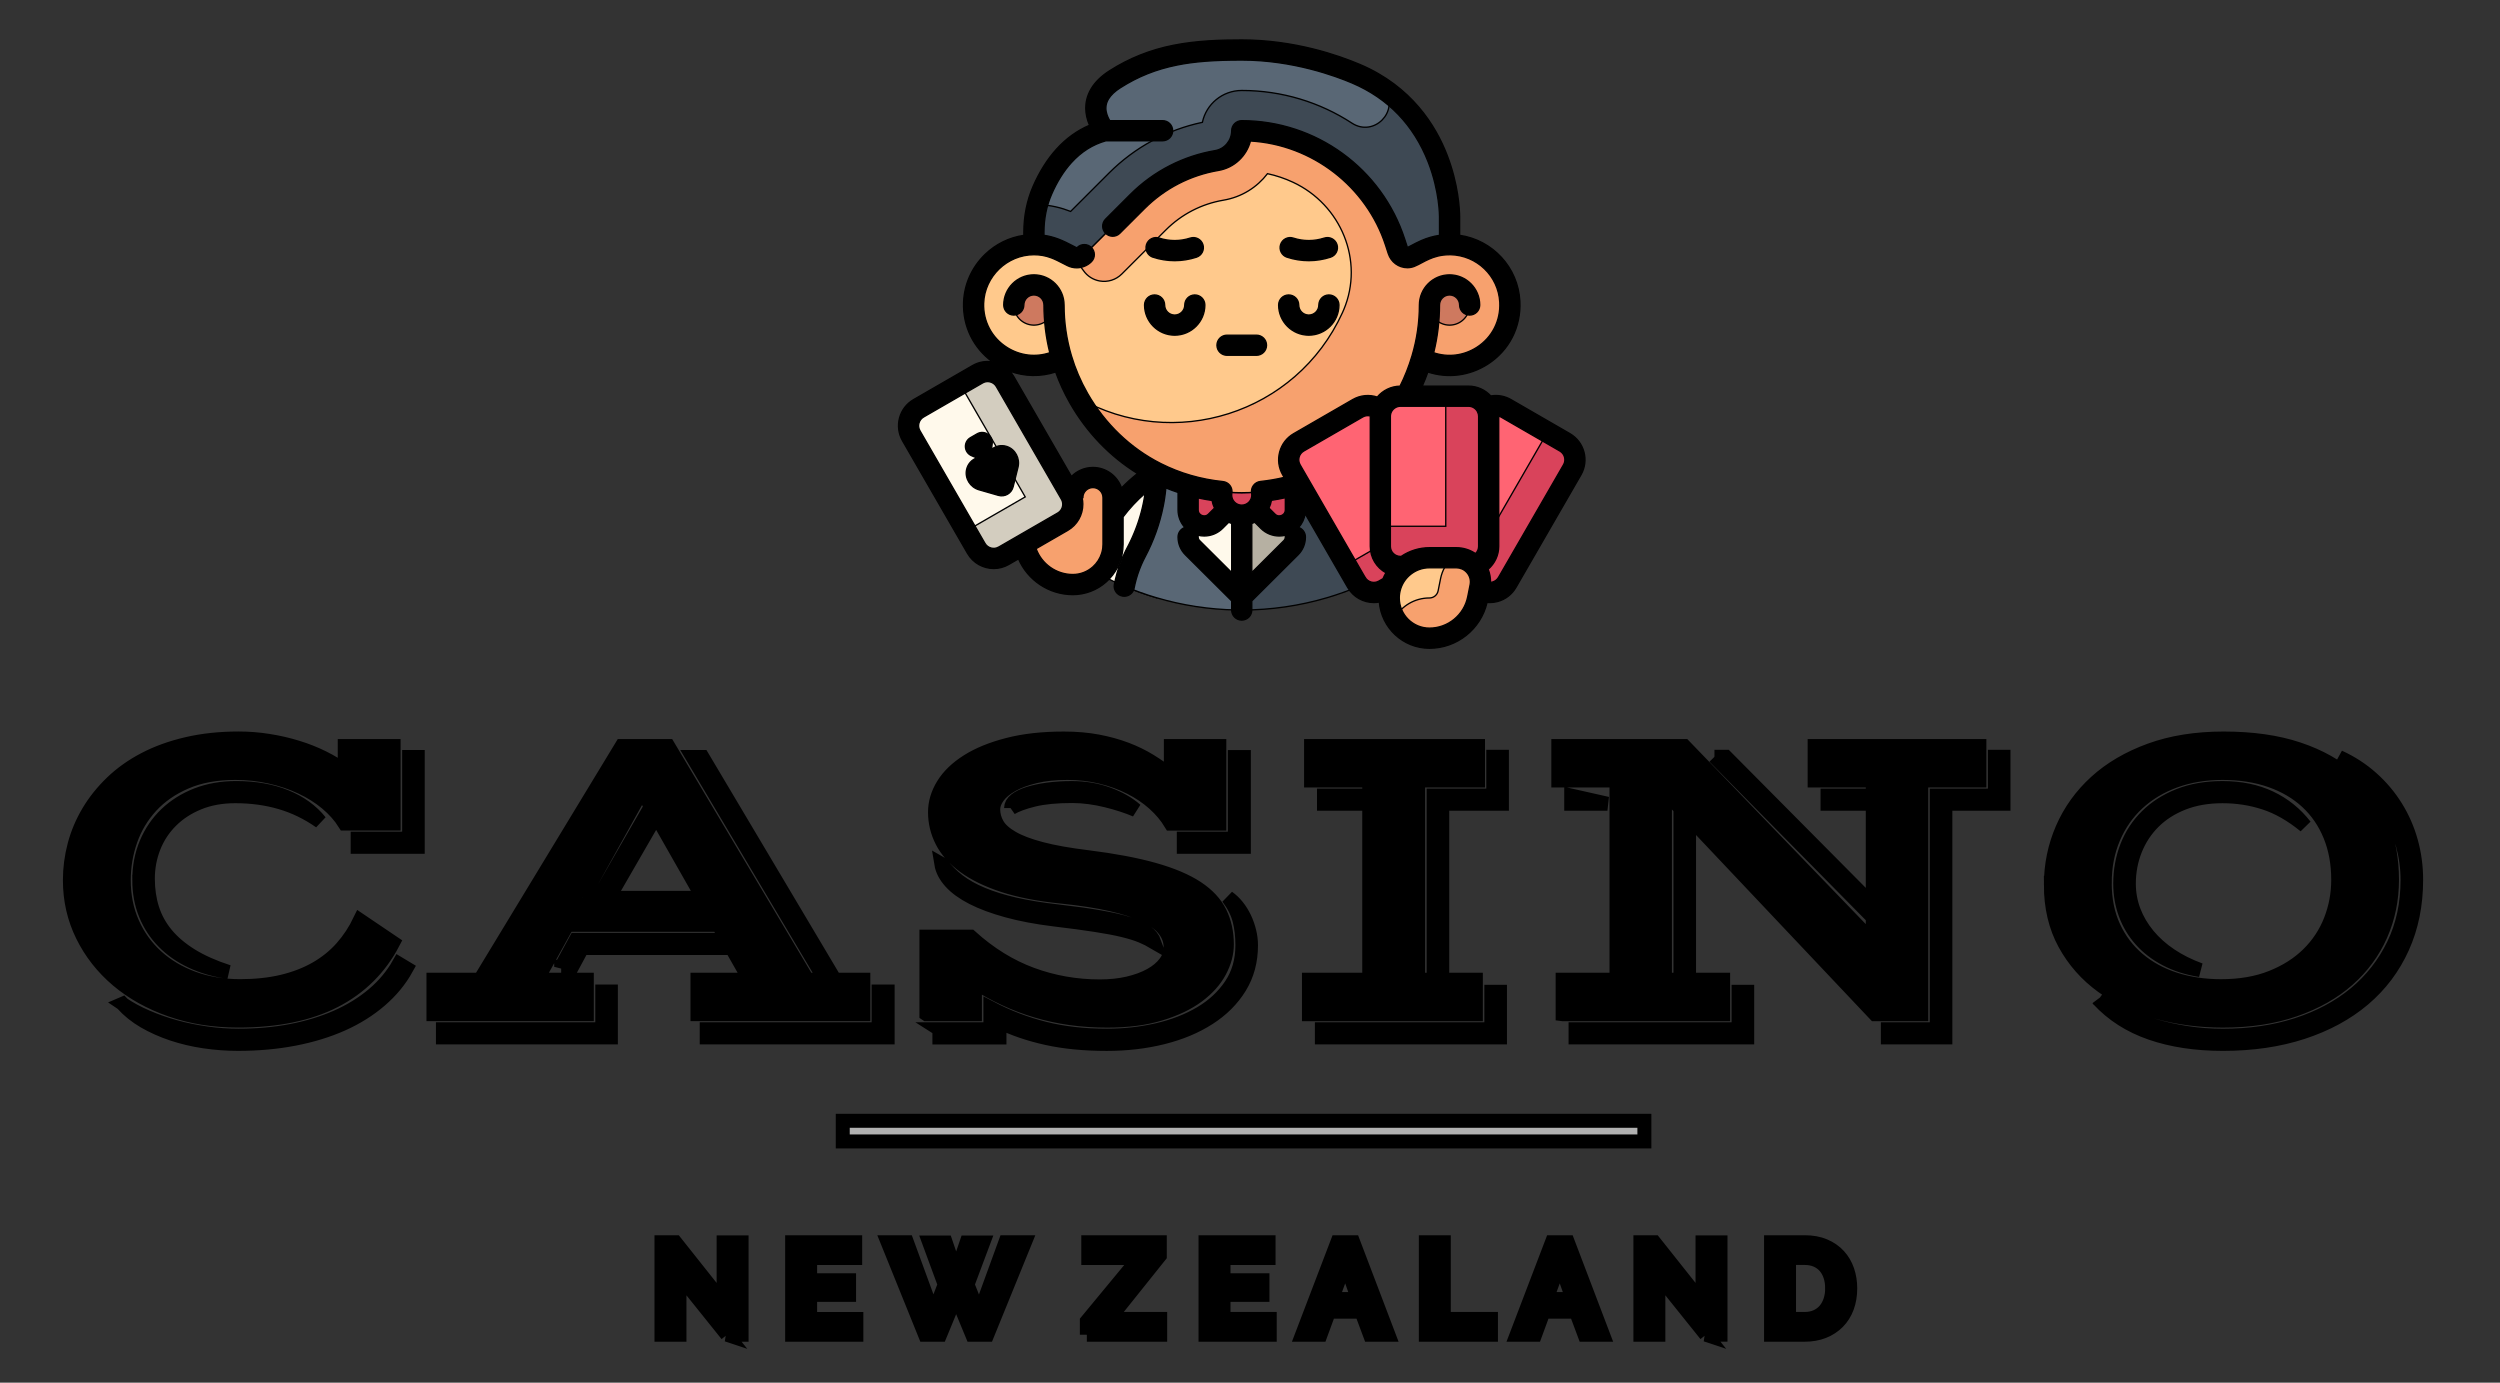<svg width="179" height="99" xmlns="http://www.w3.org/2000/svg">
 <rect width="100%" height="100%" fill="#333333" stroke="none"/>
 <g id="Layer_1">
  <title>Layer 1</title>
  <g stroke="null">
   <path stroke="null" d="m5.004,63.023l0,0q0,-1.279 0.332,-2.53q0.332,-1.247 1.004,-2.375q0.67,-1.124 1.671,-2.088q1.004,-0.966 2.346,-1.667q1.339,-0.701 3.029,-1.093q1.69,-0.395 3.708,-0.395l0,0q1.08,0 2.144,0.171q1.064,0.167 2.043,0.471q0.979,0.3 1.851,0.733q0.872,0.43 1.551,0.954l0,0l0,-1.788l3.499,0l0,5.552l-3.499,0q-0.493,-0.786 -1.295,-1.459q-0.802,-0.67 -1.822,-1.146q-1.017,-0.48 -2.22,-0.748q-1.203,-0.272 -2.498,-0.272l0,0q-2.034,0 -3.537,0.647q-1.503,0.647 -2.492,1.721q-0.985,1.071 -1.472,2.451q-0.486,1.38 -0.486,2.861l0,0q0,1.664 0.616,3.06q0.619,1.396 1.721,2.397q1.102,1.004 2.628,1.566q1.529,0.562 3.363,0.562l0,0q1.664,0 3.022,-0.322q1.355,-0.325 2.419,-0.935q1.064,-0.61 1.844,-1.487q0.777,-0.878 1.301,-1.974l0,0l2.375,1.604q-1.434,2.744 -4.185,4.162q-2.754,1.418 -6.916,1.418l0,0q-2.621,0 -4.829,-0.771q-2.204,-0.771 -3.809,-2.125q-1.601,-1.358 -2.504,-3.193q-0.903,-1.835 -0.903,-3.963zm20.604,-2.391l0,-0.584l3.686,0l0,-5.846l0.616,0l0,6.43l-4.301,0zm-15.636,2.375l0,0q0,-1.434 0.508,-2.637q0.508,-1.203 1.424,-2.081q0.919,-0.878 2.192,-1.374q1.273,-0.493 2.814,-0.493l0,0q2.018,0 3.553,0.625q1.535,0.625 2.46,1.781l0,0q-1.342,-0.941 -2.845,-1.38q-1.503,-0.439 -3.231,-0.439l0,0q-1.465,0 -2.628,0.477q-1.165,0.477 -1.974,1.289q-0.812,0.808 -1.235,1.879q-0.423,1.074 -0.423,2.261l0,0q0,1.156 0.316,2.151q0.316,0.995 1.001,1.825q0.688,0.834 1.781,1.513q1.096,0.679 2.669,1.187l0,0q-1.45,-0.202 -2.628,-0.755q-1.181,-0.556 -2.015,-1.405q-0.831,-0.846 -1.285,-1.964q-0.455,-1.118 -0.455,-2.46zm-1.203,8.868l0,0q0.739,0.508 1.718,0.932q0.979,0.423 2.065,0.726q1.09,0.3 2.252,0.461q1.165,0.161 2.277,0.161l0,0q1.974,0 3.752,-0.338q1.781,-0.341 3.272,-0.995q1.487,-0.657 2.628,-1.62q1.14,-0.963 1.835,-2.198l0,0l0.54,0.325q-0.707,1.279 -1.882,2.29q-1.172,1.011 -2.719,1.705q-1.551,0.692 -3.439,1.055q-1.889,0.363 -4.017,0.363l0,0q-1.219,0 -2.422,-0.177q-1.203,-0.177 -2.29,-0.54q-1.086,-0.363 -2.005,-0.894q-0.916,-0.534 -1.563,-1.257zm22.266,0.739l0,-2.466l3.332,0l10.147,-16.732l3.329,0l9.964,16.732l4.008,0l0,2.466l-11.875,0l0,-2.466l3.733,0l-2.236,-3.932l-10.81,0l-2.173,3.932l3.562,0l0,2.466l-10.981,0zm18.551,-18.412l0.711,0l8.928,15.02l-0.711,0l-8.928,-15.02zm-7.88,10.084l8.619,0l-4.361,-7.662l-4.257,7.662zm1.664,-0.925l2.868,-4.98l0.373,0.679l-2.482,4.301l-0.758,0zm-3.19,5.862l1.048,-1.93l10.068,0l0.278,0.587l-9.885,0l-0.723,1.342l-0.786,0zm10.422,4.472l12.307,0l0,-2.7l0.647,0l0,3.284l-12.955,0l0,-0.584zm-18.889,0l11.41,0l0,-2.7l0.616,0l0,3.284l-12.026,0l0,-0.584zm34.619,-1.08l0,-5.552l3.161,0q2.05,1.851 4.38,2.707q2.328,0.856 4.873,0.856l0,0q1.109,0 2.034,-0.215q0.925,-0.218 1.604,-0.594q0.679,-0.379 1.055,-0.887q0.379,-0.508 0.379,-1.096l0,0q0,-0.679 -0.433,-1.247q-0.43,-0.572 -1.38,-1.033q-0.947,-0.464 -2.435,-0.802q-1.487,-0.341 -3.584,-0.556l0,0q-2.438,-0.246 -4.15,-0.808q-1.712,-0.565 -2.798,-1.364q-1.086,-0.802 -1.589,-1.791q-0.502,-0.985 -0.502,-2.081l0,0q0,-1.017 0.587,-1.968q0.584,-0.947 1.743,-1.68q1.156,-0.733 2.883,-1.178q1.724,-0.448 4.008,-0.448l0,0q1.326,0 2.429,0.208q1.102,0.208 2.037,0.562q0.932,0.354 1.718,0.84q0.786,0.486 1.481,1.042l0,0l0,-2.113l3.471,0l0,5.552l-3.471,0q-0.464,-0.771 -1.203,-1.434q-0.739,-0.663 -1.705,-1.15q-0.963,-0.486 -2.103,-0.764q-1.14,-0.278 -2.391,-0.278l0,0q-1.311,0 -2.305,0.24q-0.995,0.24 -1.664,0.616q-0.673,0.379 -1.011,0.84q-0.338,0.464 -0.338,0.91l0,0q0,0.572 0.3,1.09q0.3,0.515 1.064,0.954q0.761,0.442 2.072,0.786q1.311,0.347 3.332,0.594l0,0q2.839,0.357 4.75,0.897q1.914,0.54 3.07,1.301q1.156,0.764 1.649,1.775q0.493,1.011 0.493,2.274l0,0q0,0.957 -0.515,1.926q-0.518,0.973 -1.573,1.759q-1.058,0.786 -2.675,1.279q-1.62,0.493 -3.809,0.493l0,0q-1.374,0 -2.631,-0.177q-1.257,-0.177 -2.422,-0.524q-1.162,-0.347 -2.258,-0.856q-1.096,-0.508 -2.157,-1.187l0,0l0,2.283l-3.471,0zm18.428,-11.982l0,-0.584l3.654,0l0,-5.846l0.647,0l0,6.43l-4.301,0zm-12.367,-2.776l0,0q0,-0.322 0.332,-0.584q0.332,-0.262 0.916,-0.448q0.587,-0.186 1.38,-0.294q0.796,-0.107 1.721,-0.107l0,0q1.402,0 2.599,0.439q1.194,0.439 1.98,1.134l0,0q-0.433,-0.186 -0.973,-0.363q-0.54,-0.177 -1.134,-0.322q-0.591,-0.148 -1.216,-0.231q-0.625,-0.085 -1.225,-0.085l0,0q-1.683,0 -2.77,0.268q-1.086,0.272 -1.611,0.594zm-4.996,3.995l0,0q0.524,0.679 1.225,1.219q0.701,0.537 1.696,0.954q0.995,0.417 2.328,0.726q1.336,0.306 3.123,0.508l0,0q1.743,0.199 2.984,0.417q1.241,0.215 2.059,0.471q0.818,0.253 1.257,0.578q0.439,0.322 0.594,0.755l0,0q-0.448,-0.262 -0.947,-0.471q-0.502,-0.208 -1.289,-0.401q-0.786,-0.193 -1.974,-0.376q-1.187,-0.186 -2.991,-0.401l0,0q-1.898,-0.234 -3.354,-0.635q-1.459,-0.401 -2.47,-0.916q-1.011,-0.518 -1.573,-1.14q-0.562,-0.625 -0.67,-1.289zm-0.139,11.843l3.654,0l0,-1.529q1.851,0.973 3.872,1.481q2.018,0.508 4.472,0.508l0,0q1.866,0 3.607,-0.401q1.743,-0.401 3.101,-1.203q1.355,-0.799 2.173,-2.018q0.818,-1.219 0.818,-2.855l0,0q0,-0.985 -0.208,-1.794q-0.208,-0.812 -0.824,-1.626l0,0q0.369,0.262 0.67,0.638q0.3,0.379 0.518,0.834q0.215,0.455 0.338,0.957q0.123,0.499 0.123,0.992l0,0q0,1.699 -0.808,3.01q-0.808,1.311 -2.214,2.211q-1.402,0.903 -3.284,1.374q-1.879,0.471 -4.023,0.471l0,0q-2.406,0 -4.295,-0.417q-1.889,-0.417 -3.386,-1.156l0,0l0,1.109l-4.301,0l0,-0.584zm26.463,-1.08l0,-2.466l4.317,0l0,-14.265l-4.166,0l0,-2.466l11.954,0l0,2.466l-4.289,0l0,14.265l4.134,0l0,2.466l-11.95,0zm8.928,-3.392l0,-12.26l4.27,0l0,-2.776l0.619,0l0,3.36l-4.273,0l0,11.676l-0.616,0zm-7.851,-11.676l0,-0.584l2.593,0l0,0.584l-2.593,0zm-0.152,16.148l12.134,0l0,-2.684l0.619,0l0,3.269l-12.753,0l0,-0.584zm17.239,-1.08l0,-2.466l3.856,0l0,-14.265l-4.166,0l0,-2.466l9.023,0l13.492,13.987l0,-11.521l-4.162,0l0,-2.466l11.796,0l0,2.466l-4.162,0l0,16.732l-3.316,0l-15.036,-15.914l0,13.447l4.166,0l0,2.466l-11.489,0zm23.285,1.08l3.502,0l0,-16.732l4.162,0l0,-2.776l0.616,0l0,3.36l-4.162,0l0,16.732l-4.118,0l0,-0.584zm-12.415,-19.508l0.818,0l9.917,9.992l0,0.894l-10.734,-10.886zm8.097,3.36l0,-0.584l2.59,0l0,0.584l-2.59,0zm-18.352,0l0,-0.584l2.593,0.584l0,0l-2.593,0zm7.82,11.676l0,-10.425l0.616,0.679l0,9.746l-0.616,0zm-7.51,4.472l11.672,0l0,-2.684l0.619,0l0,3.269l-12.291,0l0,-0.584zm34.033,-10.349l0,0q0,-2.113 0.824,-4.017q0.827,-1.904 2.4,-3.338q1.573,-1.434 3.878,-2.274q2.305,-0.84 5.265,-0.84l0,0q3.086,0 5.359,0.764q2.274,0.761 3.761,2.119q1.491,1.358 2.214,3.209q0.723,1.851 0.723,4.023l0,0q0,2.113 -0.808,3.948q-0.808,1.835 -2.35,3.199q-1.544,1.364 -3.802,2.151q-2.258,0.786 -5.145,0.786l0,0q-2.482,0 -4.709,-0.616q-2.23,-0.616 -3.926,-1.841q-1.696,-1.229 -2.691,-3.048q-0.995,-1.819 -0.995,-4.226zm3.408,8.221l0,0q0.786,0.572 1.781,1.042q0.995,0.467 2.144,0.815q1.15,0.347 2.413,0.54q1.263,0.193 2.574,0.193l0,0q2.871,0 5.29,-0.777q2.422,-0.78 4.181,-2.236q1.756,-1.459 2.751,-3.518q0.995,-2.056 0.995,-4.633l0,0q0,-1.279 -0.347,-2.536q-0.347,-1.257 -0.979,-2.397q-0.632,-1.143 -1.541,-2.129q-0.91,-0.989 -2.037,-1.728l0,0q1.311,0.6 2.337,1.519q1.026,0.916 1.734,2.059q0.711,1.14 1.08,2.466q0.369,1.326 0.369,2.744l0,0q0,2.669 -0.979,4.841q-0.979,2.176 -2.789,3.711q-1.813,1.532 -4.365,2.365q-2.552,0.834 -5.7,0.834l0,0q-2.912,0 -5.164,-0.78q-2.252,-0.777 -3.749,-2.397zm0.448,-8.344l0,0q0,1.759 0.632,3.133q0.632,1.371 1.75,2.318q1.118,0.951 2.637,1.443q1.519,0.493 3.31,0.493l0,0q2.05,0 3.616,-0.625q1.563,-0.622 2.628,-1.671q1.064,-1.048 1.604,-2.429q0.54,-1.38 0.54,-2.893l0,0q0,-1.743 -0.578,-3.161q-0.578,-1.418 -1.652,-2.413q-1.071,-0.995 -2.605,-1.535q-1.535,-0.54 -3.446,-0.54l0,0q-1.851,0 -3.401,0.562q-1.551,0.565 -2.669,1.598q-1.118,1.033 -1.74,2.489q-0.625,1.459 -0.625,3.231zm1.109,0.047l0,0q0,-1.418 0.486,-2.669q0.486,-1.247 1.427,-2.173q0.941,-0.925 2.296,-1.465q1.358,-0.54 3.117,-0.54l0,0q1.926,0 3.408,0.701q1.481,0.701 2.498,2.012l0,0q-1.45,-1.187 -2.893,-1.655q-1.44,-0.471 -3.013,-0.471l0,0q-1.589,0 -2.839,0.493q-1.247,0.493 -2.103,1.349q-0.856,0.856 -1.311,1.996q-0.455,1.143 -0.455,2.422l0,0q0,1.017 0.354,1.952q0.354,0.932 1.017,1.734q0.663,0.802 1.604,1.434q0.941,0.632 2.129,1.064l0,0q-1.374,-0.215 -2.444,-0.78q-1.071,-0.562 -1.797,-1.38q-0.723,-0.815 -1.102,-1.841q-0.379,-1.026 -0.379,-2.182z" data-uid="o_f5f62l3l9_4" id="svg_4" fill="#000000" y="0" x="0" font-scale="contain" font-family="Vast Shadow" space="preserve" dy="0" dx="0" offset="0.5" side="left" letter-spacing="0" font-size="100" text-anchor="middle" text="CASINO"/>
   <path stroke="null" data-uid="o_f5f62l3l9_5" d="m60.341,80.249l57.397,0l0,1.478l-57.397,0l0,-1.478z" data-height="7.219" data-width="176.742" data-y="84.525" data-x="0" data-type="rect" fill="#b1b1b1" id="svg_3"/>
   <path stroke="null" d="m52.054,95.567l-3.405,-4.244l0,4.244l-1.287,0l0,-6.623l0.998,0l3.451,4.347l0,-4.337l1.287,0l0,6.613l-1.045,0zm5.951,-1.129l3.311,0l0,1.129l-4.599,0l0,-6.623l4.515,0l0,1.129l-3.227,0l0,1.595l2.789,0l0,1.045l-2.789,0l0,1.726zm9.636,-2.463l-1.11,-3.013l1.185,0l0.746,2.192l0.746,-2.192l1.194,0l-1.129,3.013l0.84,2.117l1.875,-5.149l1.399,0l-2.696,6.623l-1.082,0l-1.147,-2.78l-1.147,2.78l-1.082,0l-2.677,-6.623l1.381,0l1.884,5.149l0.821,-2.117zm10.177,3.591l0,-0.97l3.74,-4.524l-3.638,0l0,-1.129l5.121,0l0,0.97l-3.619,4.524l3.647,0l0,1.129l-5.252,0zm9.785,-1.129l3.311,0l0,1.129l-4.599,0l0,-6.623l4.515,0l0,1.129l-3.227,0l0,1.595l2.789,0l0,1.045l-2.789,0l0,1.726zm5.625,1.129l2.528,-6.623l1.138,0l2.519,6.623l-1.325,0l-0.616,-1.651l-2.313,0l-0.606,1.651l-1.325,0zm2.145,-2.556l1.866,0l-0.914,-2.602l-0.951,2.602zm11.38,2.556l-4.664,0l0,-6.623l1.287,0l0,5.494l3.377,0l0,1.129zm1.838,0l2.528,-6.623l1.138,0l2.519,6.623l-1.325,0l-0.616,-1.651l-2.313,0l-0.606,1.651l-1.325,0zm2.145,-2.556l1.866,0l-0.914,-2.602l-0.951,2.602zm11.408,2.556l-3.405,-4.244l0,4.244l-1.287,0l0,-6.623l0.998,0l3.451,4.347l0,-4.337l1.287,0l0,6.613l-1.045,0zm7.07,0l-2.407,0l0,-6.623l2.407,0q0.812,0 1.422,0.261q0.611,0.261 1.021,0.709q0.41,0.448 0.616,1.049q0.205,0.602 0.205,1.283l0,0q0,0.756 -0.229,1.367q-0.229,0.611 -0.658,1.045q-0.429,0.434 -1.031,0.672q-0.602,0.238 -1.348,0.238l0,0zm1.968,-3.321l0,0q0,-0.476 -0.131,-0.877q-0.131,-0.401 -0.382,-0.69q-0.252,-0.289 -0.62,-0.448q-0.368,-0.159 -0.835,-0.159l0,0l-1.119,0l0,4.365l1.119,0q0.476,0 0.844,-0.168q0.368,-0.168 0.616,-0.462q0.247,-0.294 0.378,-0.695q0.131,-0.401 0.131,-0.867z" data-uid="o_f5f62l3l9_26" font-weight="700" y="0" x="0" font-scale="contain" font-family="Raleway" space="preserve" dy="0" dx="0" offset="0.5" side="left" letter-spacing="0" font-size="100" text-anchor="middle" text="N E W  Z E A L A N D" fill="#000000" id="svg_2"/>
   <g stroke="null" data-uid="o_f5f62l3l9_86" transform="matrix(0.096 0 0 0.096 166.959 65.826)">
    <path stroke="null" data-uid="o_f5f62l3l9_58" fill="#FFF9EB" d="m-928.024,-262.394c16.02,9.552 33.284,17.166 51.48,22.537l0,-93.646c-24.934,16.076 -43.615,41.326 -51.48,71.109z"/>
    <path stroke="null" data-uid="o_f5f62l3l9_59" fill="#596775" d="m-813.024,-335.706l-59.983,0c-1.194,0.712 -2.37,1.451 -3.537,2.204l0,0c0,20.816 -5.417,41.189 -15.145,59.592c-4.149,7.849 -7.203,16.391 -8.954,25.41c7.823,3.322 15.864,6.215 24.098,8.646l0,-0.002c18.952,5.595 38.915,8.756 59.55,9.116l3.97,0.035l47.64,-50.634l-47.639,-54.367z"/>
    <path stroke="null" data-uid="o_f5f62l3l9_60" fill="#3E4954" d="m-749.504,-333.502l0,0c-1.167,-0.753 -2.343,-1.492 -3.537,-2.204l-59.983,0l0,105c22.045,0 43.356,-3.196 63.52,-9.148l0,0c8.234,-2.431 16.276,-5.323 24.098,-8.646c-1.75,-9.02 -4.804,-17.561 -8.954,-25.41c-9.727,-18.404 -15.144,-38.776 -15.144,-59.592z"/>
    <path stroke="null" data-uid="o_f5f62l3l9_61" fill="#B6B0A2" d="m-773.024,-307.453l-40,0l-11.865,21.362l11.865,45.455l36.733,-36.588c2.213,-2.204 3.296,-5.104 3.261,-7.993l0.006,0l0,-22.236z"/>
    <path stroke="null" data-uid="o_f5f62l3l9_62" fill="#FFF9EB" d="m-853.024,-307.453l0,22.236l0.006,0c-0.035,2.889 1.048,5.789 3.261,7.993l36.733,36.588l0,-44.58l0,-22.236l-40,0l0,-0.001z"/>
    <path stroke="null" data-uid="o_f5f62l3l9_63" fill="#D9435B" d="m-793.509,-335.968l-8.908,8.908c-2.714,-2.714 -6.464,-4.393 -10.607,-4.393c-4.143,0 -7.892,1.679 -10.607,4.393l-8.908,-8.908c-7.56,-7.56 -20.485,-2.206 -20.485,8.485l0,22.059c0,10.691 12.926,16.045 20.485,8.485l8.908,-8.908c2.714,2.714 6.465,4.393 10.607,4.393c4.142,0 7.892,-1.679 10.607,-4.393l8.908,8.908c7.56,7.56 20.485,2.206 20.485,-8.485l0,-22.059c0,-10.69 -12.926,-16.044 -20.485,-8.485z"/>
    <path stroke="null" data-uid="o_f5f62l3l9_64" fill="#FFC98C" d="m-813.024,-618.206c-55.975,0 -104.276,43.333 -126.678,96.593c-4.762,11.322 -15.832,18.463 -28.115,18.407c-1.117,-0.005 -2.243,0.031 -3.378,0.109c-22.791,1.572 -40.983,20.41 -41.799,43.241c-0.915,25.605 19.57,46.65 44.97,46.65c7.499,0 14.564,-1.845 20.782,-5.089c17.184,57.873 70.767,100.089 134.218,100.089c77.32,0 140,-62.68 140,-140s-62.68,-160 -140,-160z"/>
    <path stroke="null" data-uid="o_f5f62l3l9_65" fill="#F7A16E" d="m-613.158,-461.765c-1.861,-24.557 -22.842,-41.76 -45.504,-41.48c-12.074,0.149 -22.866,-7.236 -27.665,-18.298c-13.254,-31.548 -36.394,-61.208 -66.359,-79.212l0,0c-27.836,-16.746 -59.202,-22.034 -90.338,-13.254l0,0.079c-42.276,11.951 -78.434,47.936 -97.024,93.06c-4.817,10.637 -15.275,17.387 -26.955,17.639c2.68,0.034 10.901,0.595 19.354,4.896c0,0.001 0,0.001 0,0.002c6.677,3.399 12.388,8.424 16.615,14.51c2.837,4.085 7.203,6.851 12.102,7.706l0,0c6.001,1.048 12.131,-0.887 16.439,-5.194c11.333,-11.333 32.723,-32.722 32.798,-32.797c11.807,-11.808 26.71,-19.515 43.099,-22.291c13.48,-2.283 24.987,-9.559 32.785,-19.763c6.594,1.425 12.945,3.571 18.956,6.369c35.904,16.71 53.268,58.57 37.915,95.075c-0.316,0.752 -0.645,1.502 -0.986,2.25c-34.522,75.653 -126.142,103.912 -196.75,63.588c24.11,42.216 69.556,70.673 121.652,70.673c62.52,0 116.878,-41.356 134.175,-100.112c7.248,3.792 15.65,5.681 24.55,4.961c24.855,-2.009 43.026,-23.541 41.141,-48.407z"/>
    <path stroke="null" data-uid="o_f5f62l3l9_66" fill="#596775" d="m-727.688,-630.652c-20.996,-8.951 -51.878,-17.751 -85.336,-17.751c-35.717,0 -65.013,2.979 -94.526,21.801c-26.769,17.068 -7.747,38.396 -7.747,38.396c-25.85,6.764 -39.427,28.318 -46.472,44.541c-4.249,9.812 -6.254,20.441 -6.254,31.118l0,9.341c12.388,0 19.633,4.505 28.3,8.901c3.086,1.566 6.829,0.969 9.276,-1.478l39.539,-39.539c16.759,-16.759 37.584,-26.978 59.304,-30.656c10.775,-1.824 18.58,-11.298 18.58,-22.228c52.126,0 98.321,33.573 114.414,83.153l2.038,6.28c1.295,3.99 5.678,6.319 9.576,4.771c5.562,-2.207 14.005,-9.204 28.971,-9.204l0,-20.824c0.001,-3.127 -0.493,-77.126 -69.663,-106.622z"/>
    <path stroke="null" data-uid="o_f5f62l3l9_67" fill="#3E4954" d="m-658.024,-503.206c0,-9.379 6.624,-77.021 -48.54,-115.751c0.109,0.155 0.216,0.31 0.321,0.465c10.874,16.077 -8.326,35.264 -24.58,24.657c-23.836,-15.555 -52.185,-24.371 -82.201,-24.371c-14.425,0 -26.471,10.18 -29.347,23.747c-26.464,5.615 -50.477,18.651 -69.75,37.924l-28.538,28.538c-6.662,-2.637 -14.746,-4.805 -24.727,-5.141c-3.047,11.549 -2.637,19.62 -2.637,29.931c22.385,0 29.392,15.608 37.576,7.424l39.539,-39.539c16.759,-16.759 37.584,-26.978 59.304,-30.656c10.775,-1.824 18.58,-11.298 18.58,-22.228c50.188,0 97.223,31.397 114.484,83.368l1.969,6.064c1.278,3.937 5.55,6.73 10.881,4.193c5.488,-2.605 13.902,-8.625 27.666,-8.625z"/>
    <path stroke="null" data-uid="o_f5f62l3l9_69" d="m-968.024,-458.205m-15,0a15,15 0 1 0 30,0a15,15 0 1 0 -30,0" data-r="15" data-cy="226.85" data-cx="101" data-type="circle" fill="#CE795F"/>
    <path stroke="null" data-uid="o_f5f62l3l9_70" d="m-658.024,-458.205m-15,0a15,15 0 1 0 30,0a15,15 0 1 0 -30,0" data-r="15" data-cy="226.85" data-cx="411" data-type="circle" fill="#CE795F"/>
    <path stroke="null" data-uid="o_f5f62l3l9_71" fill="#F7A16E" d="m-959.051,-309.708l20.044,0l0,-4.831c0,-8.284 6.716,-15 15,-15s15,6.716 15,15l0,34.831c0,16.568 -13.431,30 -30,30l0,0c-17.444,0 -32.462,-12.312 -35.884,-29.417l-1.81,-9.053c-2.228,-11.139 6.291,-21.53 17.65,-21.53z"/>
    <path stroke="null" data-uid="o_f5f62l3l9_72" fill="#FFF9EB" d="m-946.525,-296.597l-44.003,25.405c-7.174,4.142 -16.348,1.684 -20.49,-5.49l-48.494,-83.993c-4.142,-7.174 -1.684,-16.348 5.49,-20.49l44.003,-25.405c7.174,-4.142 16.348,-1.684 20.49,5.49l48.494,83.993c4.142,7.175 1.684,16.348 -5.49,20.49z"/>
    <path stroke="null" data-uid="o_f5f62l3l9_73" fill="#D3CDBF" d="m-989.528,-401.08c-4.142,-7.174 -13.316,-9.633 -20.49,-5.49l-12.991,7.5l48.494,83.993l-44.003,25.405l7.5,12.99c4.142,7.174 13.316,9.633 20.49,5.49l44.003,-25.405c7.174,-4.142 9.633,-13.316 5.49,-20.49l-48.493,-83.993z"/>
    <path stroke="null" data-uid="o_f5f62l3l9_74" fill="#FF6473" d="m-572.026,-355.785l-44.003,-25.405c-4.552,-2.628 -9.905,-2.591 -14.271,-0.386c-2.4,-5.087 -7.561,-8.615 -13.558,-8.615l-50.81,0c-6.815,0 -12.559,4.548 -14.385,10.772c-4.699,-4.165 -11.707,-5.083 -17.444,-1.771l-44.003,25.405c-7.174,4.142 -9.632,13.316 -5.49,20.49l48.494,83.993c4.142,7.174 13.316,9.633 20.49,5.49l30.126,-17.393l11.236,0l30.126,17.393c7.174,4.142 16.348,1.684 20.49,-5.49l48.494,-83.993c4.14,-7.174 1.682,-16.348 -5.492,-20.49z"/>
    <path stroke="null" data-uid="o_f5f62l3l9_75" fill="#D9435B" d="m-565.038,-346.677c-0.993,-3.708 -3.402,-7.037 -6.989,-9.108l-9.998,-5.772l-2.992,-1.728l-45.842,79.401l0,-91.307c0,-1.923 -0.375,-3.754 -1.034,-5.443c-2.181,-5.59 -7.604,-9.557 -13.966,-9.557l-15,0l0,96.987l-50.81,0l0,15c0,0.145 0.018,0.286 0.022,0.43l-23.351,13.482l7.5,12.991c4.142,7.174 13.316,9.633 20.49,5.49l30.126,-17.393l11.236,0l30.126,17.393c0.897,0.518 1.825,0.932 2.77,1.248c0.473,0.158 0.95,0.29 1.43,0.399c0.96,0.217 1.93,0.336 2.897,0.361c4.352,0.113 8.642,-1.676 11.618,-5.032c0.661,-0.746 1.258,-1.569 1.776,-2.466l48.494,-83.993c0.777,-1.345 1.321,-2.761 1.646,-4.2c0.541,-2.4 0.472,-4.866 -0.149,-7.183z"/>
    <path stroke="null" data-uid="o_f5f62l3l9_76" fill="#FFC98C" d="m-673.026,-209.706l0,0c-16.569,0 -30,-13.431 -30,-30l0,0c0,-16.569 13.431,-30 30,-30l20.044,0c11.359,0 19.878,10.392 17.65,21.53l-1.81,9.053c-3.421,17.105 -18.44,29.417 -35.884,29.417z"/>
    <path stroke="null" data-uid="o_f5f62l3l9_77" fill="#F7A16E" d="m-699.002,-224.706c5.188,8.964 14.874,15 25.976,15l0,0c17.444,0 32.462,-12.312 35.883,-29.417l1.81,-9.052c2.228,-11.138 -6.292,-21.53 -17.65,-21.53l-3.235,0c-4.222,4.087 -7.293,9.449 -8.532,15.647l-1.811,9.053c-0.614,3.071 -3.333,5.301 -6.466,5.301c-11.101,-0.002 -20.787,6.034 -25.975,14.998z"/>
    <path stroke="null" data-uid="o_f5f62l3l9_78" d="m-779.246,-493.854c5.3,1.726 10.753,2.588 16.21,2.588c5.458,0 10.919,-0.863 16.232,-2.589c3.94,-1.28 6.096,-5.511 4.816,-9.451s-5.516,-6.094 -9.45,-4.815c-7.59,2.465 -15.6,2.467 -23.163,0.004c-3.936,-1.284 -8.172,0.87 -9.454,4.81c-1.283,3.939 0.871,8.171 4.809,9.453z"/>
    <path stroke="null" data-uid="o_f5f62l3l9_79" d="m-879.249,-493.854c5.3,1.726 10.753,2.588 16.21,2.588c5.459,0 10.92,-0.863 16.233,-2.589c3.94,-1.28 6.095,-5.511 4.815,-9.451c-1.28,-3.939 -5.512,-6.095 -9.451,-4.815c-7.589,2.465 -15.599,2.467 -23.163,0.004c-3.938,-1.284 -8.171,0.872 -9.454,4.81c-1.282,3.939 0.872,8.171 4.81,9.453z"/>
    <path stroke="null" data-uid="o_f5f62l3l9_80" d="m-863.025,-435.706c12.407,0 22.501,-10.093 22.501,-22.5c0,-4.142 -3.358,-7.5 -7.5,-7.5c-4.143,0 -7.5,3.358 -7.5,7.5c0,4.136 -3.364,7.5 -7.5,7.5s-7.5,-3.364 -7.5,-7.5c0,-4.142 -3.358,-7.5 -7.5,-7.5c-4.143,0 -7.5,3.358 -7.5,7.5c-0.002,12.407 10.092,22.5 22.499,22.5z"/>
    <path stroke="null" data-uid="o_f5f62l3l9_81" d="m-763.023,-435.706c12.407,0 22.501,-10.093 22.501,-22.5c0,-4.142 -3.358,-7.5 -7.5,-7.5c-4.143,0 -7.5,3.358 -7.5,7.5c0,4.136 -3.364,7.5 -7.5,7.5s-7.5,-3.364 -7.5,-7.5c0,-4.142 -3.358,-7.5 -7.5,-7.5c-4.143,0 -7.5,3.358 -7.5,7.5c-0.001,12.407 10.093,22.5 22.499,22.5z"/>
    <path stroke="null" data-uid="o_f5f62l3l9_82" d="m-824.024,-420.706l22,0c4.143,0 7.5,-3.358 7.5,-7.5c0,-4.142 -3.358,-7.5 -7.5,-7.5l-22,0c-4.143,0 -7.5,3.358 -7.5,7.5c0,4.142 3.357,7.5 7.5,7.5z"/>
    <path stroke="null" data-uid="o_f5f62l3l9_83" d="m-988.232,-352.716c-4.169,-1.362 -8.419,-0.364 -11.423,2.224l0.516,-4.22c0.347,-2.834 -0.939,-5.622 -3.321,-7.197c-2.382,-1.575 -5.449,-1.669 -7.923,-0.241l-4.995,2.884c-2.473,1.428 -3.926,4.131 -3.753,6.982c0.174,2.85 1.945,5.358 4.573,6.475l3.912,1.663c-3.744,1.308 -6.733,4.49 -7.638,8.78c-1.376,6.525 2.827,13.12 9.227,14.962l14.47,4.166c4.889,1.407 9.845,-1.454 11.071,-6.392l3.628,-14.614c1.605,-6.464 -2.006,-13.401 -8.344,-15.472zm-15.19,8.391c-0.011,-0.003 -0.022,-0.005 -0.033,-0.008c0.007,-0.004 0.015,-0.007 0.022,-0.011s0.013,-0.009 0.02,-0.013c-0.002,0.011 -0.006,0.021 -0.009,0.032z"/>
    <path stroke="null" data-uid="o_f5f62l3l9_84" d="m-568.27,-362.281l-44.003,-25.405c-4.613,-2.663 -9.914,-3.57 -15.014,-2.697c-4.203,-4.569 -10.204,-7.31 -16.567,-7.31l-34.526,0c1.515,-3.441 2.912,-6.958 4.185,-10.54c14.88,4.897 31.048,2.898 44.644,-5.825c15.982,-10.253 24.94,-27.803 23.963,-46.945c-1.291,-25.302 -20.44,-45.658 -44.93,-49.191l0,-13.851c-0.04,-5.22 -0.82,-23.99 -9.401,-46.12c-8.39,-21.74 -26.44,-51.07 -64.821,-67.39c-16.091,-6.84 -48.942,-18.33 -88.283,-18.35c-15.401,0 -33.511,0.48 -51.061,3.99c-17.38,3.47 -32.921,9.68 -47.501,18.99c-6.111,3.89 -10.721,8.39 -13.701,13.36c-3.39,5.63 -4.08,10.98 -4.07,14.49c0.01,4.27 0.96,8.58 2.82,12.79c-9.2,3.92 -17.48,9.9 -24.601,17.76c-6.87,7.57 -12.76,16.94 -17.521,27.87c-4.56,10.54 -6.87,22.01 -6.87,34.11l0,2.376c-10.876,1.562 -20.978,6.509 -29.02,14.32c-9.801,9.52 -15.464,22.208 -15.947,35.725c-0.634,17.733 7.381,34.064 21.588,44.346c-4.949,-0.811 -10.195,0.015 -14.867,2.712l-44.004,25.405c-10.745,6.203 -14.439,19.991 -8.236,30.736l48.495,83.994c4.163,7.21 11.741,11.246 19.523,11.246c3.815,0 7.678,-0.97 11.213,-3.01l7.264,-4.194c6.85,15.881 22.678,26.682 40.507,26.682c9.209,0 18.063,-3.373 24.937,-9.499c0.013,-0.012 0.027,-0.023 0.04,-0.035c6.964,-6.223 11.33,-14.805 12.312,-23.995c0.14,-1.313 0.212,-2.638 0.212,-3.971l0,-20.462c4.853,-6.445 10.316,-12.3 16.338,-17.516c-0.016,0.115 -0.032,0.231 -0.049,0.346c-0.011,0.078 -0.022,0.155 -0.033,0.233c-0.037,0.253 -0.075,0.507 -0.114,0.76c-0.012,0.078 -0.024,0.157 -0.037,0.235c-0.03,0.191 -0.06,0.382 -0.09,0.573c-0.014,0.091 -0.029,0.181 -0.044,0.271c-0.033,0.201 -0.066,0.403 -0.1,0.604c-0.011,0.064 -0.021,0.128 -0.032,0.192c-0.043,0.253 -0.087,0.507 -0.131,0.76c-0.015,0.086 -0.031,0.172 -0.046,0.259c-0.033,0.184 -0.066,0.369 -0.1,0.553c-0.016,0.088 -0.032,0.176 -0.049,0.264c-0.048,0.257 -0.096,0.513 -0.145,0.77c-0.007,0.036 -0.014,0.071 -0.021,0.107c-0.044,0.225 -0.088,0.451 -0.133,0.676c-0.018,0.092 -0.037,0.183 -0.055,0.275c-0.038,0.186 -0.076,0.373 -0.114,0.559c-0.016,0.079 -0.033,0.159 -0.049,0.238c-0.053,0.255 -0.107,0.51 -0.162,0.765c-0.015,0.069 -0.03,0.138 -0.045,0.207c-0.042,0.193 -0.085,0.387 -0.128,0.58c-0.02,0.092 -0.041,0.183 -0.062,0.275c-0.048,0.214 -0.097,0.428 -0.146,0.642c-0.011,0.047 -0.021,0.094 -0.032,0.141c-0.06,0.26 -0.122,0.519 -0.184,0.779c-0.018,0.074 -0.036,0.149 -0.054,0.223c-0.047,0.194 -0.094,0.388 -0.142,0.582c-0.02,0.082 -0.04,0.164 -0.061,0.246c-0.064,0.256 -0.128,0.511 -0.193,0.767c-0.01,0.04 -0.021,0.08 -0.031,0.121c-0.057,0.221 -0.114,0.441 -0.172,0.661c-0.023,0.089 -0.047,0.178 -0.07,0.267c-0.05,0.19 -0.101,0.38 -0.153,0.571c-0.02,0.074 -0.04,0.148 -0.06,0.221c-0.07,0.257 -0.141,0.515 -0.213,0.772c-0.015,0.055 -0.031,0.109 -0.046,0.164c-0.059,0.209 -0.118,0.418 -0.178,0.627c-0.023,0.08 -0.046,0.161 -0.069,0.241c-0.062,0.215 -0.125,0.43 -0.188,0.645c-0.014,0.048 -0.028,0.096 -0.042,0.143c-0.076,0.257 -0.153,0.513 -0.231,0.77c-0.022,0.073 -0.045,0.146 -0.067,0.219c-0.06,0.197 -0.121,0.395 -0.182,0.592c-0.022,0.073 -0.045,0.145 -0.068,0.218c-0.082,0.262 -0.165,0.524 -0.248,0.785c-0.001,0.005 -0.003,0.009 -0.004,0.014c-0.081,0.252 -0.163,0.504 -0.245,0.755c-0.027,0.081 -0.054,0.163 -0.08,0.244c-0.063,0.192 -0.127,0.384 -0.192,0.576c-0.024,0.071 -0.048,0.143 -0.072,0.214c-0.086,0.256 -0.173,0.511 -0.261,0.766c-0.017,0.05 -0.034,0.099 -0.052,0.149c-0.073,0.213 -0.148,0.425 -0.223,0.637c-0.026,0.075 -0.053,0.151 -0.08,0.226c-0.076,0.214 -0.152,0.427 -0.229,0.641c-0.017,0.047 -0.034,0.095 -0.051,0.142c-0.093,0.257 -0.187,0.514 -0.282,0.77c-0.023,0.063 -0.047,0.126 -0.07,0.189c-0.074,0.2 -0.149,0.4 -0.224,0.6c-0.027,0.072 -0.054,0.144 -0.082,0.216c-0.098,0.258 -0.196,0.515 -0.295,0.772c-0.001,0.004 -0.003,0.008 -0.005,0.012c-0.097,0.252 -0.196,0.504 -0.295,0.755c-0.028,0.071 -0.056,0.142 -0.085,0.214c-0.081,0.204 -0.163,0.408 -0.245,0.612c-0.023,0.058 -0.046,0.115 -0.069,0.173c-0.104,0.258 -0.209,0.516 -0.316,0.774c-0.016,0.038 -0.032,0.076 -0.047,0.114c-0.09,0.219 -0.182,0.438 -0.273,0.656c-0.029,0.069 -0.058,0.138 -0.087,0.207c-0.095,0.225 -0.191,0.45 -0.287,0.675c-0.013,0.031 -0.027,0.063 -0.04,0.095c-0.111,0.257 -0.222,0.514 -0.334,0.77c-0.025,0.056 -0.049,0.112 -0.074,0.168c-0.092,0.209 -0.184,0.418 -0.277,0.626c-0.026,0.06 -0.053,0.119 -0.08,0.179c-0.228,0.51 -0.46,1.018 -0.695,1.526c-0.032,0.069 -0.064,0.138 -0.096,0.206c-0.091,0.195 -0.182,0.389 -0.274,0.584c-0.031,0.065 -0.061,0.13 -0.092,0.195c-0.117,0.248 -0.236,0.495 -0.355,0.742c-0.022,0.045 -0.044,0.09 -0.066,0.135c-0.102,0.21 -0.204,0.42 -0.307,0.63c-0.033,0.067 -0.066,0.134 -0.099,0.201c-0.104,0.21 -0.208,0.42 -0.313,0.63c-0.022,0.044 -0.043,0.088 -0.065,0.131c-0.124,0.247 -0.249,0.494 -0.374,0.74c-0.031,0.06 -0.062,0.121 -0.093,0.181c-0.101,0.198 -0.203,0.396 -0.305,0.593c-0.032,0.063 -0.065,0.125 -0.097,0.188c-0.13,0.25 -0.261,0.499 -0.392,0.748c-0.225,0.425 -0.445,0.852 -0.664,1.28c-0.058,0.115 -0.118,0.229 -0.176,0.344c-0.007,0.013 -0.013,0.026 -0.02,0.039c-0.13,0.258 -0.26,0.517 -0.388,0.776c-0.254,0.515 -0.504,1.032 -0.749,1.551c-0.014,0.03 -0.028,0.059 -0.042,0.089c-2.965,6.294 -5.258,12.882 -6.848,19.671c-0.007,0.029 -0.014,0.059 -0.021,0.088c-0.058,0.248 -0.114,0.496 -0.17,0.744c-0.011,0.05 -0.023,0.1 -0.034,0.149c-0.056,0.249 -0.11,0.499 -0.164,0.749c-0.01,0.048 -0.021,0.096 -0.031,0.143c-0.045,0.213 -0.09,0.426 -0.134,0.639c-0.018,0.089 -0.037,0.177 -0.055,0.266c-0.041,0.2 -0.08,0.401 -0.12,0.602c-0.018,0.093 -0.037,0.185 -0.055,0.278c-0.009,0.042 -0.017,0.084 -0.024,0.124c-0.763,4.071 1.919,7.991 5.989,8.754c0.467,0.087 0.932,0.13 1.391,0.13c3.465,0 6.557,-2.412 7.318,-5.897c0.004,-0.016 0.007,-0.032 0.011,-0.048c0.001,-0.006 0.003,-0.013 0.004,-0.019c0.009,-0.043 0.018,-0.086 0.026,-0.129c0.198,-1.019 0.414,-2.033 0.649,-3.042c1.115,-4.792 2.643,-9.466 4.567,-13.977c0.101,-0.237 0.204,-0.474 0.307,-0.711c0.828,-1.892 1.726,-3.754 2.693,-5.583c6.344,-12.002 10.878,-24.745 13.466,-37.699c0.066,-0.332 0.131,-0.664 0.195,-0.997c0.128,-0.665 0.25,-1.33 0.367,-1.996c0.059,-0.333 0.116,-0.666 0.172,-0.999c0.112,-0.666 0.219,-1.333 0.321,-2c0.39,-2.554 0.703,-5.112 0.94,-7.672c2.983,1.216 6.01,2.335 9.072,3.352l0,12.992c0,4.968 1.862,9.602 5.056,13.115c-2.941,1.014 -5.052,3.806 -5.052,7.092c0,0.063 0,0.127 0.002,0.19c0.012,4.961 1.948,9.609 5.469,13.117l34.527,34.389l0,6.815c0,4.142 3.358,7.5 7.5,7.5c4.143,0 7.5,-3.358 7.5,-7.5l0,-6.815l34.526,-34.39c3.52,-3.506 5.455,-8.151 5.469,-13.108c0.002,-0.066 0.002,-0.132 0.002,-0.198c0,-3.284 -2.113,-6.075 -5.053,-7.09c2.565,-2.821 4.272,-6.365 4.844,-10.225l31.744,54.981c4.163,7.21 11.742,11.245 19.525,11.245c1.354,0 2.715,-0.123 4.065,-0.372c1.547,19.267 17.72,34.473 37.379,34.473c20.513,0 38.377,-14.297 42.966,-34.178c0.666,0.06 1.335,0.091 2.005,0.091c1.954,0 3.922,-0.257 5.86,-0.776c5.806,-1.556 10.658,-5.279 13.663,-10.483l48.495,-83.994c6.205,-10.745 2.51,-24.532 -8.234,-30.736zm-68.809,-16.096c0.48,1.019 0.725,2.09 0.725,3.185l0,96.987c0,2.076 -0.874,4.013 -2.311,5.398c-4.187,-2.837 -9.174,-4.399 -14.313,-4.399l-20.044,0c-7.51,0 -14.9,2.292 -21.091,6.501l-0.552,0c-4.136,0 -7.5,-3.364 -7.5,-7.5l0,-96.987c0,-0.663 0.094,-1.336 0.278,-2.002c0.021,-0.068 0.041,-0.135 0.06,-0.203c0.96,-3.122 3.891,-5.295 7.162,-5.295l0,0c0.043,0.001 -0.043,0 0,0c0.054,0 0,0.001 0.054,0l50.757,0c2.879,0 5.539,1.694 6.775,4.315zm-368.426,-81.21c0.713,-19.933 17.517,-36.116 37.48,-36.116l0.088,0l0,-0.001c4.7,0.02 8.539,0.72 12.839,2.33c3.01,1.13 5.95,2.65 9.361,4.42c0.85,0.43 1.72,0.88 2.62,1.34c2.16,1.09 4.58,1.67 6.99,1.67l0.03,0c4.07,0 8.06,-1.65 10.951,-4.54c1.42,-1.41 2.2,-3.3 2.2,-5.3s-0.78,-3.88 -2.2,-5.3s-3.3,-2.2 -5.3,-2.2c-2.01,0 -3.89,0.78 -5.31,2.2c-0.09,0.09 -0.21,0.14 -0.35,0.14c-0.09,0 -0.15,-0.01 -0.23,-0.05c-0.9,-0.46 -1.79,-0.92 -2.73,-1.41c-3.31,-1.71 -6.74,-3.49 -10.721,-5c-3.54,-1.34 -7.05,-2.25 -10.74,-2.78l0,-2.36c0,-10.04 1.9,-19.51 5.64,-28.14c4.08,-9.41 9.071,-17.41 14.851,-23.76c7.442,-8.16 15.872,-13.486 25.729,-16.261l42.283,0c4.142,0 7.5,-3.358 7.5,-7.5s-3.358,-7.5 -7.5,-7.5l-39.423,0c-0.252,-0.419 -0.512,-0.881 -0.768,-1.379c-0.81,-1.56 -2.16,-4.66 -2.14,-7.99c0.02,-2.45 0.62,-4.54 1.94,-6.78c1.77,-2.95 4.76,-5.79 8.9,-8.42c13.17,-8.39 26.641,-13.77 42.371,-16.93c12.94,-2.59 27.311,-3.7 48.051,-3.7l0.18,0c38.021,0 70.211,11.99 82.292,17.15c26.791,11.46 45.871,31.32 56.722,59.02c8.51,21.88 8.38,40.52 8.38,40.7l0,13.85c-4.57,0.66 -9.111,1.96 -13.491,3.87c-3.01,1.32 -5.611,2.71 -7.51,3.73c-1.25,0.67 -2.231,1.2 -2.92,1.48l-2.03,-6.26c-4.21,-12.96 -10.401,-25.08 -18.42,-36.03c-7.83,-10.7 -17.25,-20.08 -28.001,-27.89c-10.75,-7.81 -22.581,-13.88 -35.181,-18.02c-12.891,-4.25 -26.331,-6.4 -39.951,-6.4c-1.98,0 -3.91,0.8 -5.3,2.2c-1.4,1.39 -2.2,3.32 -2.2,5.3c0,7.29 -5.3,13.66 -12.33,14.83c-11.75,1.99 -23.081,5.74 -33.671,11.14c-10.951,5.58 -20.931,12.85 -29.691,21.61l-18.321,18.33c-2.93,2.92 -2.93,7.68 0,10.6c1.41,1.42 3.3,2.2 5.3,2.2s3.89,-0.78 5.3,-2.2l18.331,-18.32c15.13,-15.13 34.231,-25 55.252,-28.57c5.75,-0.98 11.03,-3.6 15.28,-7.58c4.15,-3.88 7.11,-8.85 8.56,-14.36c46.032,2.65 86.533,33.91 100.773,77.79l2.039,6.28c1.021,3.06 2.891,5.66 5.421,7.53c2.55,1.87 5.579,2.88 8.77,2.9l0.021,0c1.77,0 3.59,-0.34 5.25,-1c2.039,-0.85 3.88,-1.83 5.659,-2.79c1.73,-0.92 3.521,-1.88 5.53,-2.73c3.4,-1.47 8.18,-3.15 15.031,-3.16c0.202,0 0.404,-0.009 0.605,-0.025c19.713,0.36 35.842,15.835 36.845,35.493c0.699,13.7 -5.686,26.244 -17.082,33.555c-9.813,6.296 -21.493,7.7 -32.206,4.077c2.881,-11.612 4.338,-23.558 4.338,-35.601c0,-4.136 3.364,-7.5 7.5,-7.5s7.5,3.364 7.5,7.5c0,4.142 3.358,7.5 7.5,7.5c4.143,0 7.5,-3.358 7.5,-7.5c0,-12.407 -10.094,-22.5 -22.501,-22.5s-22.501,10.093 -22.501,22.5c0,12.837 -1.841,25.547 -5.472,37.775c-2.354,7.925 -5.36,15.555 -8.959,22.74c-6.676,0.086 -12.856,3.18 -16.992,8.124c-5.96,-1.972 -12.617,-1.402 -18.303,1.88l-44.004,25.405c-5.205,3.005 -8.928,7.857 -10.484,13.663c-1.556,5.805 -0.757,11.869 2.248,17.073l1.102,1.908c-5.782,1.384 -11.705,2.399 -17.68,3.029c-2.075,0.218 -3.965,1.292 -5.216,2.961s-1.75,3.785 -1.377,5.838c0.09,0.497 0.134,0.94 0.134,1.355c0,2.003 -0.78,3.887 -2.197,5.304c-1.416,1.416 -3.299,2.196 -5.303,2.196c-2.003,0 -3.887,-0.78 -5.303,-2.196c-1.417,-1.417 -2.197,-3.3 -2.197,-5.304c0,-0.391 0.042,-0.821 0.129,-1.314c0.361,-2.054 -0.149,-4.166 -1.41,-5.829c-1.26,-1.662 -3.155,-2.725 -5.231,-2.933c-8.091,-0.81 -16.133,-2.361 -23.903,-4.611c-7.638,-2.212 -15.086,-5.127 -22.141,-8.666c-0.086,-0.045 -0.172,-0.088 -0.26,-0.129l-0.121,-0.06c-22.562,-11.413 -41.396,-29.467 -54.49,-52.227c-0.062,-0.123 -0.126,-0.244 -0.195,-0.365c-5.033,-8.811 -9.039,-18.178 -11.909,-27.843c-3.631,-12.229 -5.472,-24.938 -5.472,-37.775c0,-12.407 -10.094,-22.5 -22.501,-22.5s-22.501,10.093 -22.501,22.5c0,4.142 3.358,7.5 7.5,7.5s7.5,-3.358 7.5,-7.5c0,-4.136 3.364,-7.5 7.5,-7.5s7.5,3.364 7.5,7.5c0,12.042 1.457,23.987 4.337,35.598c-10.573,3.564 -22.116,2.22 -31.838,-3.914c-11.425,-7.206 -17.957,-19.567 -17.475,-33.065zm159.98,145.286c3.426,0.748 6.884,1.377 10.359,1.883c0.355,1.973 0.971,3.877 1.83,5.671l-4.506,4.506c-1.92,1.919 -4.069,1.321 -4.904,0.976c-0.835,-0.346 -2.778,-1.444 -2.778,-4.157l-0.001,-8.879l0,0zm65.002,-0.143l0,9.021c0,2.713 -1.942,3.811 -2.778,4.157c-0.832,0.346 -2.983,0.944 -4.904,-0.976l-4.506,-4.506c0.876,-1.829 1.499,-3.773 1.851,-5.788c3.474,-0.519 6.925,-1.156 10.337,-1.908zm-213.76,36.757c-3.583,2.067 -8.177,0.836 -10.245,-2.745l-48.495,-83.993c-2.068,-3.582 -0.836,-8.177 2.745,-10.245l44.004,-25.405c1.155,-0.667 2.438,-1.008 3.737,-1.008c0.651,0 1.308,0.085 1.954,0.259c1.935,0.519 3.552,1.76 4.554,3.495l48.495,83.993c0.651,1.128 0.987,2.367 0.996,3.682c0.02,2.705 -1.415,5.22 -3.741,6.564l-44.004,25.403zm27.891,1.219l23.614,-13.633c6.991,-4.037 11.298,-11.571 11.241,-19.661c0,0 0,0 0,-0.001c-0.012,-1.612 -0.198,-3.214 -0.549,-4.776l0.575,0c0,-4.136 3.364,-7.5 7.5,-7.5s7.5,3.364 7.5,7.5l0,34.831c0,0.899 -0.054,1.793 -0.161,2.677c-0.024,0.196 -0.05,0.392 -0.079,0.588c-0.072,0.489 -0.16,0.974 -0.264,1.455s-0.223,0.958 -0.358,1.43c-0.054,0.189 -0.11,0.377 -0.169,0.564c-1.204,3.839 -3.429,7.332 -6.49,10.067c-0.005,0.004 -0.01,0.009 -0.015,0.013c-4.125,3.68 -9.439,5.706 -14.967,5.706c-12.371,-0.001 -23.284,-7.885 -27.378,-19.26zm63.691,-45.299c-3.017,-8.872 -11.43,-15.272 -21.31,-15.272c-6.26,0 -11.931,2.57 -16.013,6.709l-43.014,-74.5c-0.859,-1.488 -1.864,-2.84 -2.985,-4.05c11.025,4.086 22.982,4.322 34.189,0.638c2.82,7.825 6.316,15.43 10.435,22.695c0.065,0.13 0.134,0.26 0.207,0.387c12.493,21.871 29.781,39.879 50.419,52.638c-4.2,3.331 -8.18,6.919 -11.928,10.755zm58.236,39.229c-0.934,-0.929 -1.061,-2.02 -1.054,-2.587c0.006,-0.454 -0.031,-0.904 -0.106,-1.346c1.528,0.373 3.078,0.557 4.62,0.557c5.064,0 10.03,-1.982 13.769,-5.721l4.506,-4.506c0.718,0.344 1.454,0.649 2.205,0.913l0,36.535l-23.94,-23.845zm62.881,0l-23.94,23.846l0,-36.535c0.751,-0.265 1.487,-0.57 2.206,-0.913l4.506,4.506c3.74,3.74 8.704,5.721 13.77,5.721c1.541,0 3.091,-0.184 4.619,-0.557c-0.075,0.442 -0.111,0.893 -0.105,1.348c0.006,0.565 -0.122,1.654 -1.056,2.584zm60.583,27.486l-48.495,-83.994c-1.002,-1.735 -1.268,-3.756 -0.75,-5.691c0.519,-1.935 1.76,-3.552 3.495,-4.554l44.004,-25.405c1.731,-0.999 3.734,-1.243 5.583,-0.774c-0.001,0.092 -0.002,0.185 -0.002,0.277l0,96.987c0,8.487 4.723,15.891 11.679,19.722c-0.815,1.409 -1.539,2.873 -2.167,4.386l-3.101,1.79c-3.583,2.07 -8.178,0.837 -10.246,-2.744zm47.979,37.846c-12.407,0 -22.501,-10.094 -22.501,-22.5c0,-2.36 0.368,-4.694 1.095,-6.937c1.364,-4.216 3.935,-7.912 7.431,-10.688c4.016,-3.189 8.848,-4.875 13.975,-4.875l20.044,0c2.973,0 5.71,1.201 7.716,3.382c0.035,0.039 0.07,0.077 0.105,0.115c2.228,2.491 3.13,5.789 2.475,9.062l-0.414,2.072c-0.021,0.096 -0.04,0.192 -0.058,0.288l-1.339,6.693c-2.709,13.552 -14.709,23.388 -28.529,23.388zm99.998,-121.839l-48.495,83.994c-1.002,1.734 -2.619,2.976 -4.554,3.494c-0.462,0.124 -0.929,0.203 -1.396,0.238c0.063,-3.381 -0.546,-6.7 -1.784,-9.799c4.882,-4.192 7.9,-10.4 7.9,-17.086l0,-96.987c0,-0.062 -0.001,-0.125 -0.001,-0.187c0.545,0.164 1.076,0.392 1.581,0.684l44.003,25.405c3.582,2.066 4.813,6.663 2.746,10.244z"/>
   </g>
  </g>
 </g>

</svg>